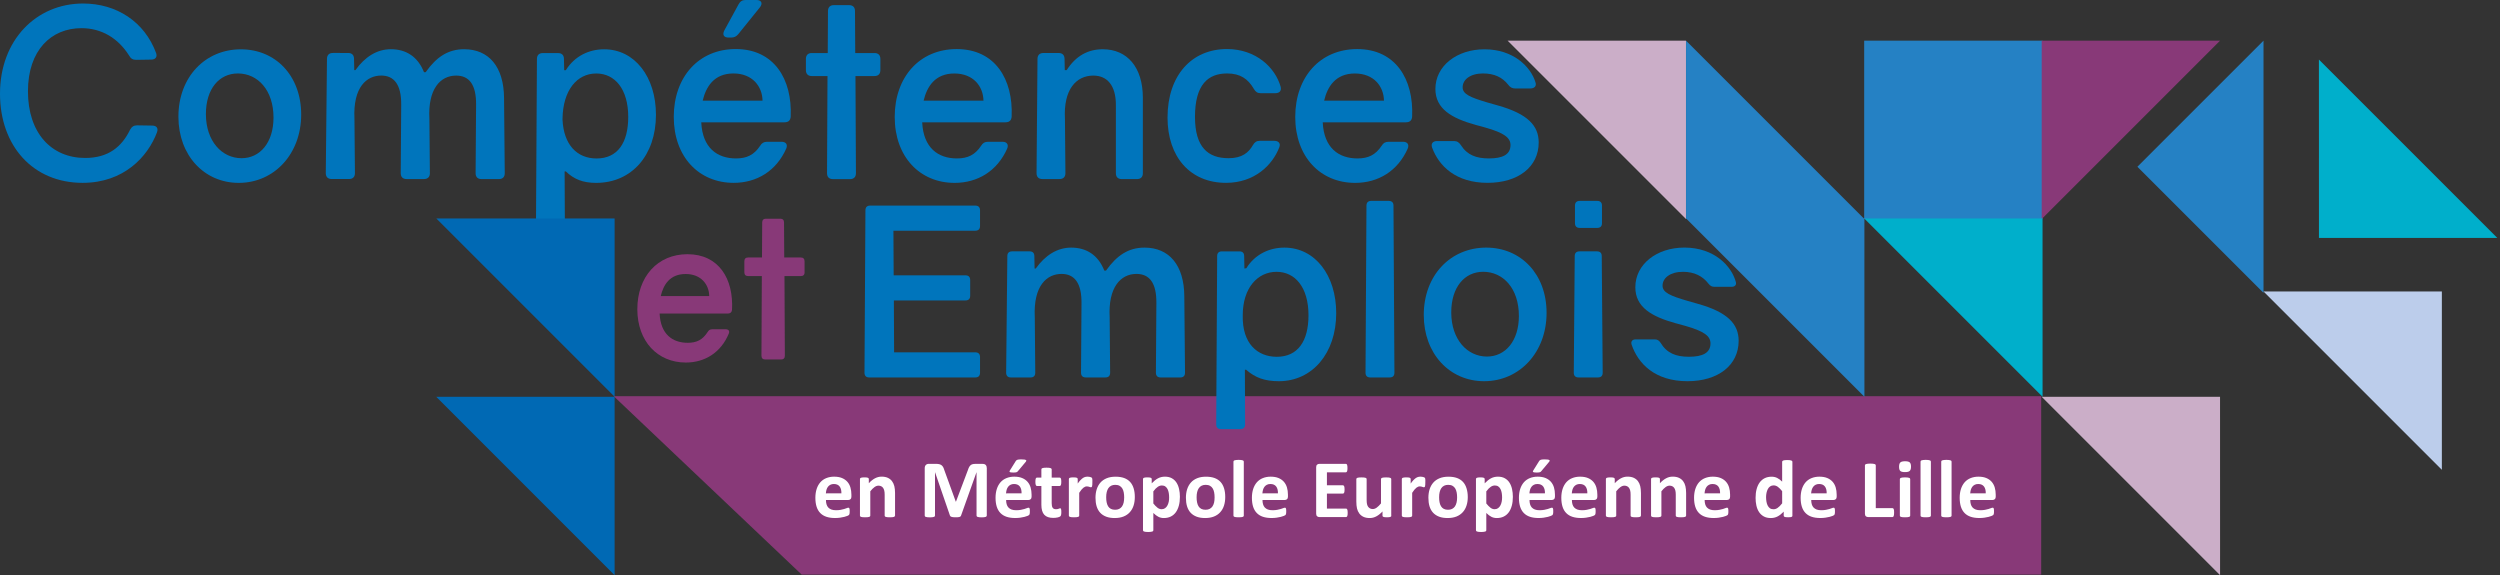 <?xml version="1.0" encoding="utf-8"?>
<!-- Generator: Adobe Illustrator 23.0.2, SVG Export Plug-In . SVG Version: 6.00 Build 0)  -->
<svg version="1.1" id="Calque_1" xmlns="http://www.w3.org/2000/svg" xmlns:xlink="http://www.w3.org/1999/xlink" x="0px" y="0px"
	 viewBox="0 0 739.57 170.16" style="enable-background:new 0 0 739.57 170.16;" xml:space="preserve">
<rect x="0" y="0" width="739.57" height="170.16" fill="#333333" stroke="none"/>
<style type="text/css">
	.st0{fill:#0075BC;}
	.st1{fill:#883978;}
	.st2{fill:#FFFFFF;}
	.st3{fill:#2581C4;}
	.st4{fill:#00AFCB;}
	.st5{fill:#0069B4;}
	.st6{fill:#CBAEC8;}
	.st7{fill:#BCCDEB;}
</style>
<g>
	<path class="st0" d="M46.18,15.69c0.42,1.18-0.21,1.94-1.46,1.94l-4.44,0.07c-0.97,0-1.6-0.35-2.08-1.25
		C34.93,11.25,30,8.33,24.1,8.33c-8.89,0-15.83,6.46-15.83,18.68c0,12.36,6.94,19.72,16.94,19.72c6.87,0,10.83-3.33,13.26-8.33
		c0.49-0.9,1.11-1.32,2.08-1.32L45,37.15c1.32,0,1.87,0.76,1.46,1.94c-2.71,7.29-9.86,15-22.01,15C9.79,54.1,0,43.19,0,27.71
		C0,11.87,10.7,1.04,24.58,1.04C34.51,1.04,42.78,6.46,46.18,15.69"/>
	<path class="st0" d="M89.1,33.89c0,11.66-7.99,20.21-18.47,20.21c-10.21,0-17.85-8.13-17.85-19.58c0-11.73,7.92-19.93,18.47-19.93
		C81.47,14.58,89.1,22.36,89.1,33.89 M60.91,33.75c0,7.98,4.72,13.05,10.55,13.05c5.49,0,9.45-4.65,9.45-12.01
		c0-8.12-4.65-13.06-10.55-13.06C64.87,21.73,60.91,26.25,60.91,33.75"/>
	<path class="st0" d="M149.11,28.96l0.21,22.29c0,1.11-0.63,1.73-1.74,1.73h-5.14c-1.11,0-1.74-0.62-1.74-1.73l0.14-20.21
		c0.07-5.97-2.01-8.68-5.9-8.68c-4.72,0-8.4,4.03-7.91,12.84l0.14,16.04c0,1.11-0.63,1.73-1.74,1.73h-5.14
		c-1.11,0-1.74-0.62-1.74-1.73l0.14-20.21c0.07-5.97-2.09-8.68-5.91-8.68c-4.24,0-8.4,3.33-7.92,12.84l0.14,16.04
		c0,1.11-0.63,1.73-1.74,1.73h-5.14c-1.11,0-1.74-0.62-1.74-1.73l0.35-33.82c0-1.11,0.63-1.74,1.73-1.74H103
		c1.11,0,1.73,0.63,1.73,1.74l0.07,3.33h0.35c2.78-3.89,6.32-6.18,10.49-6.18c4.51,0,7.98,2.22,9.79,6.8h0.49
		c3.19-4.52,6.66-6.8,11.39-6.8C144.6,14.58,149.04,19.72,149.11,28.96"/>
	<path class="st0" d="M194.05,33.96c0,11.94-7.15,20.14-17.71,20.14c-3.82,0-6.53-1.04-8.96-3.4h-0.35l0.07,15.83
		c0,1.11-0.62,1.74-1.73,1.74h-5.07c-1.11,0-1.74-0.63-1.74-1.74l0.28-49.1c0-1.11,0.62-1.73,1.74-1.73h4.51
		c1.11,0,1.74,0.62,1.74,1.73l0.07,3.33h0.49c2.64-4.24,6.94-6.18,11.32-6.18C187.8,14.58,194.05,22.78,194.05,33.96 M166.41,35.07
		v0.35c0.35,7.43,4.31,11.46,10.07,11.46c6.18,0,9.37-4.58,9.37-12.29c0-8.26-3.96-12.85-9.44-12.85
		C170.64,21.73,166.55,26.74,166.41,35.07"/>
	<path class="st0" d="M233.91,34.51c-0.07,1.11-0.7,1.67-1.81,1.67h-24.65c0.35,7.57,4.72,10.69,10.28,10.69
		c3.19,0,5.34-1.04,7.15-3.75c0.49-0.83,1.11-1.18,2.08-1.18h4.24c1.32,0,1.88,0.83,1.39,2.01c-2.92,6.6-8.68,10.14-15.56,10.14
		c-10.28,0-17.71-7.71-17.71-19.51c0-11.8,7.36-20.07,18.33-20.07C228.98,14.51,234.4,23.4,233.91,34.51 M207.87,29.79h17.71
		c-0.07-4.24-2.99-8.06-8.61-8.06C211.2,21.74,208.85,25.69,207.87,29.79 M218.43,10.07c-0.63,0.76-1.25,1.04-2.15,1.04h-0.76
		c-1.39,0-1.88-0.83-1.25-2.09l4.24-7.77c0.49-0.9,1.11-1.25,2.08-1.25h3.19c1.46,0,1.95,0.97,1.04,2.15L218.43,10.07z"/>
	<path class="st0" d="M260.44,20.76c0,1.11-0.63,1.74-1.74,1.74h-5.63l0.14,28.75c0,1.11-0.63,1.74-1.74,1.74h-5.07
		c-1.11,0-1.74-0.62-1.74-1.74l0.14-28.75h-4.65c-1.11,0-1.74-0.63-1.74-1.74v-3.33c0-1.11,0.62-1.74,1.74-1.74h4.72l0.07-12.43
		c0-1.11,0.63-1.74,1.74-1.74h4.51c1.11,0,1.74,0.63,1.74,1.74l0.07,12.43h5.7c1.11,0,1.74,0.62,1.74,1.74V20.76z"/>
	<path class="st0" d="M299.27,34.51c-0.07,1.11-0.7,1.67-1.81,1.67h-24.65c0.35,7.57,4.72,10.69,10.28,10.69
		c3.19,0,5.35-1.04,7.15-3.75c0.49-0.83,1.11-1.18,2.08-1.18h4.24c1.32,0,1.88,0.83,1.39,2.02c-2.92,6.6-8.68,10.14-15.56,10.14
		c-10.27,0-17.71-7.71-17.71-19.51s7.36-20.07,18.33-20.07C294.34,14.51,299.76,23.4,299.27,34.51 M273.23,29.79h17.71
		c-0.07-4.24-2.99-8.05-8.61-8.05C276.56,21.74,274.2,25.69,273.23,29.79"/>
	<path class="st0" d="M338.09,28.96v22.29c0,1.11-0.63,1.73-1.74,1.73h-4.51c-1.11,0-1.73-0.62-1.73-1.73V31.04
		c0-5.76-2.57-8.68-6.67-8.68c-5.07,0-8.89,4.1-8.4,12.84l0.14,16.04c0,1.11-0.63,1.73-1.74,1.73h-5.07c-1.11,0-1.73-0.62-1.73-1.73
		l0.28-33.82c0-1.11,0.63-1.74,1.74-1.74h4.52c1.11,0,1.74,0.63,1.74,1.74l0.07,3.33h0.56c2.71-4.24,6.32-6.18,10.69-6.18
		C333.44,14.58,338.09,19.86,338.09,28.96"/>
	<path class="st0" d="M378.86,25.69c0.28,1.18-0.35,1.88-1.6,1.88h-4.31c-0.97,0-1.53-0.42-2.01-1.25
		c-1.74-2.99-4.03-4.59-7.92-4.59c-5.63,0-9.51,3.27-9.51,12.85c0,9.03,3.89,12.22,9.93,12.22c3.96,0,5.9-1.6,7.22-3.89
		c0.49-0.83,1.04-1.25,2.02-1.25h4.3c1.25,0,1.95,0.77,1.46,1.95c-2.01,5.21-7.29,10.48-15.76,10.48c-10.55,0-17.29-7.64-17.29-19.3
		c0-12.57,7.22-20.28,17.57-20.28C371.57,14.51,377.26,20,378.86,25.69"/>
	<path class="st0" d="M417.75,34.51c-0.07,1.11-0.7,1.67-1.81,1.67H391.3c0.35,7.57,4.72,10.69,10.28,10.69
		c3.19,0,5.35-1.04,7.15-3.75c0.49-0.83,1.11-1.18,2.08-1.18h4.24c1.32,0,1.88,0.83,1.39,2.02c-2.92,6.6-8.68,10.14-15.56,10.14
		c-10.27,0-17.71-7.71-17.71-19.51s7.36-20.07,18.33-20.07C412.82,14.51,418.24,23.4,417.75,34.51 M391.71,29.79h17.71
		c-0.07-4.24-2.99-8.05-8.61-8.05C395.05,21.74,392.68,25.69,391.71,29.79"/>
	<path class="st0" d="M454.22,24.3c0.42,1.18-0.28,1.87-1.53,1.87h-4.45c-0.9,0-1.53-0.35-2.08-1.11c-1.73-2.22-4.17-3.33-7.43-3.33
		c-3.75,0-6.04,1.8-6.04,4.1c0,2.02,2.22,2.98,7.43,4.52l2.92,0.83c8.96,2.5,12.15,6.04,12.15,10.97c0,7.22-6.04,11.94-15.14,11.94
		c-9.31,0-14.38-4.93-16.39-10.42c-0.42-1.18,0.21-1.94,1.46-1.94h5c0.97,0,1.53,0.42,2.08,1.25c1.87,2.92,4.58,3.89,8.26,3.89
		c4.03,0,6.39-1.11,6.39-3.96c0-2.15-1.87-3.61-7.57-5.21l-2.78-0.76c-7.01-1.94-11.87-4.72-11.87-10.62
		c0-6.8,6.32-11.73,14.51-11.73C447.76,14.58,452.83,19.79,454.22,24.3"/>
</g>
<g>
	<path class="st1" d="M216.55,91.68c-0.06,0.67-0.51,1.07-1.18,1.07h-20.24c0.28,6.13,3.82,8.66,8.32,8.66c2.64,0,4.44-0.9,5.9-3.21
		c0.34-0.56,0.73-0.79,1.35-0.79h3.99c0.84,0,1.24,0.51,0.9,1.29c-2.31,5.57-7.03,8.55-12.71,8.55c-8.32,0-14.34-6.24-14.34-15.8
		c0-9.56,5.96-16.25,14.84-16.25C212.67,75.21,217.06,82.52,216.55,91.68z M195.47,87.58h14.34c-0.06-3.43-2.42-6.52-6.97-6.52
		C198.16,81.05,196.25,84.26,195.47,87.58z"/>
	<path class="st1" d="M238.03,80.55c0,0.73-0.39,1.12-1.12,1.12h-4.84l0.11,23.56c0,0.73-0.39,1.12-1.13,1.12h-4.67
		c-0.73,0-1.12-0.39-1.12-1.12l0.11-23.56h-4.05c-0.73,0-1.12-0.39-1.12-1.12v-3.26c0-0.73,0.39-1.12,1.12-1.12h4.1l0.06-10.35
		c0-0.73,0.39-1.12,1.12-1.12h4.22c0.73,0,1.12,0.39,1.12,1.12l0.06,10.35h4.89c0.73,0,1.12,0.39,1.12,1.12V80.55z"/>
</g>
<polygon class="st1" points="181.56,117.21 237.15,169.97 237.15,169.98 603.84,169.98 603.84,117.21 "/>
<g>
	<path class="st2" d="M251.88,146.81c0,0.37-0.08,0.65-0.25,0.83c-0.17,0.18-0.4,0.27-0.69,0.27h-6.6c0,0.46,0.05,0.88,0.16,1.26
		s0.28,0.7,0.52,0.96c0.24,0.26,0.55,0.46,0.92,0.6s0.83,0.21,1.36,0.21c0.54,0,1.01-0.04,1.41-0.12s0.76-0.16,1.05-0.25
		c0.3-0.09,0.54-0.18,0.74-0.26c0.19-0.08,0.35-0.12,0.47-0.12c0.07,0,0.13,0.01,0.18,0.04c0.05,0.03,0.09,0.08,0.12,0.15
		c0.03,0.07,0.05,0.18,0.07,0.31c0.01,0.13,0.02,0.3,0.02,0.5c0,0.18,0,0.33-0.01,0.46c-0.01,0.13-0.02,0.23-0.04,0.32
		c-0.02,0.09-0.04,0.16-0.07,0.23c-0.03,0.06-0.08,0.12-0.13,0.18s-0.2,0.13-0.43,0.23c-0.24,0.1-0.54,0.19-0.9,0.29
		c-0.36,0.09-0.78,0.17-1.25,0.24c-0.47,0.07-0.97,0.1-1.51,0.1c-0.96,0-1.81-0.12-2.54-0.36s-1.33-0.61-1.82-1.11
		c-0.49-0.5-0.85-1.12-1.09-1.87c-0.24-0.75-0.36-1.64-0.36-2.65c0-0.96,0.13-1.83,0.38-2.61s0.62-1.43,1.09-1.97
		c0.48-0.54,1.06-0.95,1.75-1.23c0.69-0.28,1.46-0.43,2.32-0.43c0.91,0,1.68,0.13,2.33,0.4s1.17,0.64,1.59,1.11s0.72,1.04,0.91,1.68
		c0.19,0.65,0.29,1.35,0.29,2.12V146.81z M248.91,145.94c0.02-0.86-0.15-1.53-0.52-2.02c-0.37-0.49-0.94-0.74-1.71-0.74
		c-0.39,0-0.73,0.07-1.02,0.22c-0.29,0.15-0.53,0.34-0.72,0.59c-0.19,0.25-0.34,0.54-0.44,0.88c-0.1,0.34-0.16,0.7-0.18,1.08H248.91
		z"/>
	<path class="st2" d="M264.76,152.55c0,0.08-0.02,0.15-0.07,0.21c-0.05,0.06-0.13,0.11-0.24,0.15c-0.11,0.04-0.27,0.07-0.47,0.09
		c-0.2,0.02-0.44,0.03-0.74,0.03c-0.3,0-0.55-0.01-0.75-0.03c-0.2-0.02-0.35-0.05-0.47-0.09c-0.11-0.04-0.19-0.09-0.24-0.15
		c-0.05-0.06-0.07-0.13-0.07-0.21v-6.19c0-0.53-0.04-0.94-0.12-1.24s-0.19-0.56-0.33-0.77s-0.33-0.38-0.57-0.5
		c-0.23-0.12-0.5-0.18-0.81-0.18c-0.39,0-0.78,0.14-1.18,0.43c-0.4,0.28-0.81,0.7-1.24,1.24v7.21c0,0.08-0.02,0.15-0.07,0.21
		c-0.05,0.06-0.13,0.11-0.25,0.15c-0.12,0.04-0.27,0.07-0.47,0.09c-0.19,0.02-0.44,0.03-0.74,0.03s-0.55-0.01-0.74-0.03
		c-0.19-0.02-0.35-0.05-0.47-0.09c-0.12-0.04-0.2-0.09-0.25-0.15c-0.05-0.06-0.07-0.13-0.07-0.21V141.7c0-0.08,0.02-0.15,0.06-0.21
		c0.04-0.06,0.11-0.11,0.22-0.15s0.24-0.07,0.41-0.09c0.17-0.02,0.38-0.03,0.63-0.03c0.26,0,0.47,0.01,0.64,0.03
		c0.17,0.02,0.3,0.05,0.4,0.09s0.16,0.09,0.2,0.15c0.04,0.06,0.06,0.13,0.06,0.21v1.25c0.6-0.65,1.21-1.13,1.83-1.46
		c0.62-0.32,1.27-0.49,1.94-0.49c0.74,0,1.36,0.12,1.87,0.36c0.51,0.24,0.92,0.57,1.23,0.99c0.31,0.42,0.54,0.91,0.68,1.47
		c0.14,0.56,0.21,1.23,0.21,2.02V152.55z"/>
	<path class="st2" d="M291.91,152.53c0,0.08-0.02,0.15-0.07,0.22c-0.04,0.06-0.13,0.12-0.24,0.16c-0.12,0.04-0.27,0.07-0.47,0.1
		c-0.19,0.02-0.44,0.04-0.74,0.04c-0.29,0-0.54-0.01-0.73-0.04c-0.19-0.02-0.35-0.06-0.46-0.1c-0.11-0.04-0.19-0.09-0.24-0.16
		c-0.05-0.07-0.07-0.14-0.07-0.22v-12.81h-0.02l-4.56,12.79c-0.03,0.11-0.08,0.19-0.16,0.26c-0.07,0.07-0.17,0.12-0.3,0.16
		c-0.13,0.04-0.29,0.07-0.48,0.08c-0.19,0.01-0.43,0.02-0.71,0.02c-0.28,0-0.51-0.01-0.71-0.03c-0.19-0.02-0.35-0.05-0.48-0.1
		s-0.22-0.1-0.3-0.16c-0.07-0.07-0.12-0.14-0.15-0.23l-4.4-12.79h-0.02v12.81c0,0.08-0.02,0.15-0.07,0.22
		c-0.04,0.06-0.13,0.12-0.25,0.16c-0.12,0.04-0.28,0.07-0.47,0.1s-0.44,0.04-0.74,0.04c-0.29,0-0.54-0.01-0.73-0.04
		c-0.19-0.02-0.35-0.06-0.47-0.1c-0.12-0.04-0.2-0.09-0.24-0.16c-0.04-0.07-0.07-0.14-0.07-0.22V138.5c0-0.41,0.11-0.73,0.33-0.95
		c0.22-0.22,0.51-0.33,0.88-0.33h2.09c0.37,0,0.69,0.03,0.96,0.09s0.5,0.16,0.69,0.3c0.19,0.14,0.36,0.33,0.49,0.56
		c0.13,0.23,0.24,0.52,0.34,0.86l3.41,9.38h0.05l3.53-9.35c0.11-0.34,0.22-0.63,0.35-0.86c0.13-0.24,0.27-0.43,0.44-0.57
		c0.17-0.15,0.36-0.25,0.59-0.31c0.23-0.06,0.49-0.09,0.79-0.09h2.15c0.22,0,0.41,0.03,0.57,0.08s0.29,0.14,0.39,0.25
		c0.1,0.11,0.18,0.24,0.23,0.4s0.08,0.34,0.08,0.54V152.53z"/>
	<path class="st2" d="M305.18,146.81c0,0.37-0.08,0.65-0.25,0.83c-0.17,0.18-0.4,0.27-0.69,0.27h-6.6c0,0.46,0.05,0.88,0.16,1.26
		s0.28,0.7,0.52,0.96c0.24,0.26,0.55,0.46,0.92,0.6s0.83,0.21,1.36,0.21c0.54,0,1.01-0.04,1.41-0.12s0.76-0.16,1.05-0.25
		c0.3-0.09,0.54-0.18,0.74-0.26c0.19-0.08,0.35-0.12,0.47-0.12c0.07,0,0.13,0.01,0.18,0.04c0.05,0.03,0.09,0.08,0.12,0.15
		c0.03,0.07,0.05,0.18,0.07,0.31c0.01,0.13,0.02,0.3,0.02,0.5c0,0.18,0,0.33-0.01,0.46c-0.01,0.13-0.02,0.23-0.04,0.32
		c-0.02,0.09-0.04,0.16-0.07,0.23c-0.03,0.06-0.08,0.12-0.13,0.18s-0.2,0.13-0.43,0.23c-0.24,0.1-0.54,0.19-0.9,0.29
		c-0.36,0.09-0.78,0.17-1.25,0.24c-0.47,0.07-0.97,0.1-1.51,0.1c-0.96,0-1.81-0.12-2.54-0.36s-1.33-0.61-1.82-1.11
		c-0.49-0.5-0.85-1.12-1.09-1.87c-0.24-0.75-0.36-1.64-0.36-2.65c0-0.96,0.13-1.83,0.38-2.61s0.62-1.43,1.09-1.97
		c0.48-0.54,1.06-0.95,1.75-1.23c0.69-0.28,1.46-0.43,2.32-0.43c0.91,0,1.68,0.13,2.33,0.4s1.17,0.64,1.59,1.11s0.72,1.04,0.91,1.68
		c0.19,0.65,0.29,1.35,0.29,2.12V146.81z M302.21,145.94c0.02-0.86-0.15-1.53-0.52-2.02c-0.37-0.49-0.94-0.74-1.71-0.74
		c-0.39,0-0.73,0.07-1.02,0.22c-0.29,0.15-0.53,0.34-0.72,0.59c-0.19,0.25-0.34,0.54-0.44,0.88c-0.1,0.34-0.16,0.7-0.18,1.08H302.21
		z M300.5,136.38c0.06-0.09,0.13-0.17,0.21-0.23c0.08-0.06,0.18-0.12,0.3-0.15c0.12-0.04,0.28-0.06,0.46-0.08s0.41-0.02,0.68-0.02
		c0.37,0,0.67,0.02,0.88,0.05s0.37,0.08,0.46,0.14s0.14,0.13,0.13,0.21c-0.01,0.08-0.05,0.17-0.12,0.25l-2.36,2.82
		c-0.06,0.08-0.13,0.15-0.19,0.2s-0.15,0.1-0.25,0.13c-0.1,0.03-0.23,0.06-0.38,0.07c-0.15,0.02-0.35,0.02-0.58,0.02
		c-0.28,0-0.51-0.01-0.67-0.04c-0.17-0.02-0.28-0.06-0.35-0.12c-0.06-0.05-0.09-0.12-0.08-0.2s0.05-0.17,0.13-0.28L300.5,136.38z"/>
	<path class="st2" d="M313.97,151.48c0,0.36-0.02,0.63-0.07,0.82c-0.04,0.19-0.1,0.32-0.18,0.4c-0.07,0.08-0.18,0.15-0.32,0.21
		c-0.14,0.06-0.31,0.11-0.5,0.16c-0.19,0.04-0.4,0.08-0.62,0.1s-0.45,0.04-0.67,0.04c-0.61,0-1.14-0.08-1.58-0.23
		c-0.45-0.15-0.81-0.39-1.11-0.71c-0.29-0.32-0.51-0.72-0.64-1.21c-0.14-0.49-0.21-1.06-0.21-1.73v-5.56h-1.3
		c-0.15,0-0.27-0.09-0.35-0.29s-0.12-0.51-0.12-0.96c0-0.23,0.01-0.43,0.03-0.6c0.02-0.16,0.05-0.29,0.09-0.38
		c0.04-0.09,0.09-0.16,0.15-0.2c0.06-0.04,0.13-0.06,0.21-0.06h1.29v-2.42c0-0.08,0.02-0.15,0.07-0.22
		c0.04-0.07,0.13-0.12,0.24-0.16c0.12-0.04,0.28-0.08,0.47-0.1c0.2-0.02,0.44-0.03,0.74-0.03c0.3,0,0.55,0.01,0.75,0.03
		s0.35,0.05,0.47,0.1c0.11,0.04,0.19,0.1,0.24,0.16c0.05,0.06,0.07,0.14,0.07,0.22v2.42h2.36c0.08,0,0.15,0.02,0.21,0.06
		c0.06,0.04,0.11,0.11,0.15,0.2c0.04,0.09,0.07,0.22,0.09,0.38c0.02,0.16,0.03,0.36,0.03,0.6c0,0.45-0.04,0.76-0.12,0.96
		c-0.08,0.19-0.2,0.29-0.35,0.29h-2.37v5.1c0,0.59,0.09,1.04,0.28,1.33s0.52,0.44,1,0.44c0.16,0,0.31-0.01,0.44-0.04
		c0.13-0.03,0.25-0.06,0.35-0.1c0.1-0.04,0.19-0.07,0.26-0.1s0.13-0.04,0.19-0.04c0.05,0,0.1,0.01,0.14,0.04
		c0.04,0.03,0.08,0.08,0.1,0.17c0.02,0.08,0.05,0.2,0.07,0.35C313.96,151.07,313.97,151.25,313.97,151.48z"/>
	<path class="st2" d="M323.15,142.71c0,0.29-0.01,0.53-0.02,0.72c-0.02,0.19-0.04,0.33-0.07,0.44s-0.08,0.18-0.13,0.22
		c-0.05,0.04-0.12,0.06-0.2,0.06c-0.06,0-0.14-0.01-0.22-0.04s-0.17-0.06-0.27-0.09c-0.1-0.03-0.21-0.06-0.33-0.09
		s-0.26-0.04-0.4-0.04c-0.17,0-0.34,0.03-0.51,0.1c-0.17,0.07-0.35,0.18-0.53,0.32c-0.18,0.15-0.37,0.34-0.57,0.58
		s-0.41,0.54-0.64,0.9v6.76c0,0.08-0.02,0.15-0.07,0.21c-0.05,0.06-0.13,0.11-0.25,0.15c-0.12,0.04-0.27,0.07-0.47,0.09
		c-0.19,0.02-0.44,0.03-0.74,0.03s-0.55-0.01-0.74-0.03c-0.19-0.02-0.35-0.05-0.47-0.09c-0.12-0.04-0.2-0.09-0.25-0.15
		c-0.05-0.06-0.07-0.13-0.07-0.21V141.7c0-0.08,0.02-0.15,0.06-0.21c0.04-0.06,0.11-0.11,0.22-0.15s0.24-0.07,0.41-0.09
		c0.17-0.02,0.38-0.03,0.63-0.03c0.26,0,0.47,0.01,0.64,0.03c0.17,0.02,0.3,0.05,0.4,0.09s0.16,0.09,0.2,0.15
		c0.04,0.06,0.06,0.13,0.06,0.21v1.35c0.28-0.41,0.55-0.74,0.8-1c0.25-0.26,0.49-0.47,0.72-0.63s0.45-0.26,0.68-0.32
		s0.45-0.09,0.68-0.09c0.1,0,0.22,0.01,0.34,0.02c0.12,0.01,0.25,0.03,0.38,0.06s0.24,0.06,0.34,0.1c0.1,0.04,0.17,0.08,0.21,0.12
		c0.04,0.04,0.08,0.08,0.1,0.13c0.02,0.05,0.04,0.12,0.05,0.2c0.02,0.08,0.03,0.21,0.04,0.38
		C323.15,142.19,323.15,142.42,323.15,142.71z"/>
	<path class="st2" d="M335.71,147.02c0,0.92-0.12,1.77-0.36,2.53c-0.24,0.76-0.61,1.42-1.11,1.97c-0.49,0.55-1.11,0.98-1.86,1.28
		s-1.62,0.45-2.61,0.45c-0.96,0-1.8-0.13-2.52-0.4c-0.71-0.27-1.31-0.66-1.78-1.17c-0.47-0.51-0.82-1.14-1.05-1.88
		c-0.23-0.75-0.34-1.6-0.34-2.55c0-0.92,0.12-1.77,0.37-2.54c0.25-0.77,0.62-1.42,1.11-1.97c0.49-0.55,1.11-0.97,1.85-1.27
		c0.74-0.3,1.61-0.45,2.61-0.45c0.97,0,1.82,0.13,2.53,0.39c0.71,0.26,1.3,0.65,1.77,1.16c0.47,0.51,0.81,1.14,1.04,1.88
		S335.71,146.05,335.71,147.02z M332.56,147.14c0-0.54-0.04-1.03-0.13-1.48c-0.08-0.45-0.23-0.84-0.43-1.17
		c-0.2-0.33-0.47-0.59-0.81-0.78s-0.76-0.28-1.27-0.28c-0.45,0-0.85,0.08-1.19,0.25c-0.34,0.17-0.62,0.41-0.84,0.73
		s-0.38,0.71-0.49,1.16c-0.11,0.45-0.16,0.96-0.16,1.54c0,0.54,0.04,1.03,0.13,1.48c0.09,0.45,0.23,0.84,0.43,1.17
		c0.2,0.33,0.47,0.59,0.81,0.77c0.34,0.18,0.76,0.27,1.27,0.27c0.46,0,0.86-0.08,1.2-0.25c0.34-0.17,0.62-0.41,0.84-0.72
		c0.22-0.32,0.38-0.7,0.49-1.15C332.5,148.23,332.56,147.72,332.56,147.14z"/>
	<path class="st2" d="M349.05,146.97c0,0.96-0.1,1.83-0.31,2.61c-0.21,0.77-0.51,1.43-0.91,1.98c-0.4,0.54-0.89,0.96-1.48,1.25
		c-0.59,0.29-1.27,0.44-2.03,0.44c-0.32,0-0.61-0.03-0.87-0.09c-0.26-0.06-0.52-0.15-0.77-0.28c-0.25-0.13-0.49-0.28-0.74-0.47
		s-0.49-0.41-0.75-0.66v5.11c0,0.08-0.02,0.15-0.07,0.22s-0.13,0.12-0.25,0.16c-0.12,0.04-0.27,0.08-0.47,0.1
		c-0.19,0.02-0.44,0.04-0.74,0.04s-0.55-0.01-0.74-0.04c-0.19-0.02-0.35-0.06-0.47-0.1c-0.12-0.04-0.2-0.1-0.25-0.16
		c-0.05-0.06-0.07-0.14-0.07-0.22V141.7c0-0.08,0.02-0.15,0.06-0.21c0.04-0.06,0.11-0.11,0.21-0.15c0.1-0.04,0.23-0.07,0.4-0.09
		c0.17-0.02,0.38-0.03,0.63-0.03c0.24,0,0.45,0.01,0.61,0.03c0.17,0.02,0.3,0.05,0.4,0.09c0.1,0.04,0.17,0.09,0.21,0.15
		c0.04,0.06,0.06,0.13,0.06,0.21v1.28c0.32-0.32,0.63-0.61,0.93-0.86c0.3-0.25,0.61-0.45,0.93-0.62c0.32-0.17,0.64-0.29,0.98-0.37
		s0.69-0.12,1.08-0.12c0.79,0,1.47,0.16,2.03,0.47c0.56,0.31,1.02,0.74,1.37,1.28s0.61,1.18,0.77,1.9
		C348.97,145.38,349.05,146.15,349.05,146.97z M345.86,147.19c0-0.46-0.03-0.91-0.1-1.33c-0.07-0.43-0.19-0.8-0.35-1.14
		c-0.17-0.33-0.38-0.6-0.66-0.8c-0.27-0.2-0.61-0.3-1.02-0.3c-0.2,0-0.4,0.03-0.6,0.09c-0.2,0.06-0.4,0.16-0.61,0.3
		c-0.21,0.14-0.42,0.32-0.64,0.53c-0.22,0.22-0.45,0.49-0.69,0.82v3.58c0.43,0.54,0.84,0.96,1.23,1.26s0.79,0.44,1.22,0.44
		c0.4,0,0.74-0.1,1.02-0.3c0.28-0.2,0.51-0.47,0.69-0.8c0.18-0.33,0.31-0.7,0.4-1.11S345.86,147.6,345.86,147.19z"/>
	<path class="st2" d="M362.46,147.02c0,0.92-0.12,1.77-0.36,2.53c-0.24,0.76-0.61,1.42-1.11,1.97c-0.49,0.55-1.11,0.98-1.86,1.28
		s-1.62,0.45-2.61,0.45c-0.96,0-1.8-0.13-2.52-0.4c-0.71-0.27-1.31-0.66-1.78-1.17c-0.47-0.51-0.82-1.14-1.05-1.88
		c-0.23-0.75-0.34-1.6-0.34-2.55c0-0.92,0.12-1.77,0.37-2.54c0.25-0.77,0.62-1.42,1.11-1.97c0.49-0.55,1.11-0.97,1.85-1.27
		c0.74-0.3,1.61-0.45,2.61-0.45c0.97,0,1.82,0.13,2.53,0.39c0.71,0.26,1.3,0.65,1.77,1.16c0.47,0.51,0.81,1.14,1.04,1.88
		S362.46,146.05,362.46,147.02z M359.31,147.14c0-0.54-0.04-1.03-0.13-1.48c-0.08-0.45-0.23-0.84-0.43-1.17
		c-0.2-0.33-0.47-0.59-0.81-0.78s-0.76-0.28-1.27-0.28c-0.45,0-0.85,0.08-1.19,0.25c-0.34,0.17-0.62,0.41-0.84,0.73
		s-0.38,0.71-0.49,1.16c-0.11,0.45-0.16,0.96-0.16,1.54c0,0.54,0.04,1.03,0.13,1.48c0.09,0.45,0.23,0.84,0.43,1.17
		c0.2,0.33,0.47,0.59,0.81,0.77c0.34,0.18,0.76,0.27,1.27,0.27c0.46,0,0.86-0.08,1.2-0.25c0.34-0.17,0.62-0.41,0.84-0.72
		c0.22-0.32,0.38-0.7,0.49-1.15C359.26,148.23,359.31,147.72,359.31,147.14z"/>
	<path class="st2" d="M367.95,152.55c0,0.08-0.02,0.15-0.07,0.21c-0.05,0.06-0.13,0.11-0.25,0.15c-0.12,0.04-0.27,0.07-0.47,0.09
		c-0.19,0.02-0.44,0.03-0.74,0.03s-0.55-0.01-0.74-0.03c-0.19-0.02-0.35-0.05-0.47-0.09c-0.12-0.04-0.2-0.09-0.25-0.15
		c-0.05-0.06-0.07-0.13-0.07-0.21v-15.99c0-0.08,0.02-0.15,0.07-0.22c0.05-0.07,0.13-0.12,0.25-0.16c0.12-0.04,0.27-0.08,0.47-0.1
		c0.19-0.02,0.44-0.04,0.74-0.04s0.55,0.01,0.74,0.04c0.19,0.02,0.35,0.06,0.47,0.1c0.12,0.04,0.2,0.1,0.25,0.16
		c0.05,0.06,0.07,0.14,0.07,0.22V152.55z"/>
	<path class="st2" d="M381.02,146.81c0,0.37-0.08,0.65-0.25,0.83c-0.17,0.18-0.4,0.27-0.69,0.27h-6.6c0,0.46,0.05,0.88,0.16,1.26
		s0.28,0.7,0.52,0.96c0.24,0.26,0.55,0.46,0.92,0.6c0.38,0.14,0.83,0.21,1.36,0.21c0.54,0,1-0.04,1.41-0.12
		c0.41-0.08,0.76-0.16,1.05-0.25c0.3-0.09,0.54-0.18,0.74-0.26s0.35-0.12,0.47-0.12c0.07,0,0.13,0.01,0.18,0.04
		c0.05,0.03,0.09,0.08,0.12,0.15s0.05,0.18,0.07,0.31c0.01,0.13,0.02,0.3,0.02,0.5c0,0.18,0,0.33-0.01,0.46
		c-0.01,0.13-0.02,0.23-0.04,0.32c-0.02,0.09-0.04,0.16-0.07,0.23c-0.03,0.06-0.08,0.12-0.13,0.18s-0.2,0.13-0.43,0.23
		c-0.24,0.1-0.54,0.19-0.9,0.29c-0.36,0.09-0.78,0.17-1.25,0.24c-0.47,0.07-0.97,0.1-1.51,0.1c-0.96,0-1.81-0.12-2.54-0.36
		s-1.33-0.61-1.82-1.11c-0.49-0.5-0.85-1.12-1.09-1.87s-0.36-1.64-0.36-2.65c0-0.96,0.13-1.83,0.38-2.61
		c0.25-0.77,0.62-1.43,1.09-1.97c0.48-0.54,1.06-0.95,1.75-1.23c0.69-0.28,1.46-0.43,2.32-0.43c0.91,0,1.68,0.13,2.33,0.4
		s1.17,0.64,1.59,1.11c0.41,0.47,0.72,1.04,0.91,1.68c0.19,0.65,0.29,1.35,0.29,2.12V146.81z M378.05,145.94
		c0.02-0.86-0.15-1.53-0.52-2.02c-0.37-0.49-0.94-0.74-1.71-0.74c-0.39,0-0.73,0.07-1.02,0.22c-0.29,0.15-0.53,0.34-0.72,0.59
		c-0.19,0.25-0.34,0.54-0.44,0.88c-0.1,0.34-0.16,0.7-0.18,1.08H378.05z"/>
	<path class="st2" d="M398.68,151.71c0,0.24-0.01,0.43-0.03,0.59s-0.05,0.29-0.09,0.38c-0.04,0.1-0.09,0.17-0.15,0.21
		c-0.06,0.04-0.13,0.07-0.2,0.07h-7.91c-0.27,0-0.49-0.08-0.67-0.24s-0.27-0.42-0.27-0.77v-13.72c0-0.36,0.09-0.61,0.27-0.77
		c0.18-0.16,0.41-0.24,0.67-0.24h7.86c0.07,0,0.14,0.02,0.19,0.06c0.06,0.04,0.11,0.11,0.15,0.21c0.04,0.1,0.07,0.23,0.09,0.39
		c0.02,0.16,0.03,0.36,0.03,0.6c0,0.23-0.01,0.42-0.03,0.58c-0.02,0.16-0.05,0.29-0.09,0.38c-0.04,0.1-0.09,0.17-0.15,0.21
		c-0.06,0.04-0.12,0.07-0.19,0.07h-5.62v3.84h4.75c0.07,0,0.14,0.02,0.2,0.07c0.06,0.04,0.11,0.11,0.15,0.21
		c0.04,0.09,0.07,0.22,0.09,0.38c0.02,0.16,0.03,0.35,0.03,0.58c0,0.24-0.01,0.43-0.03,0.58s-0.05,0.28-0.09,0.37
		c-0.04,0.09-0.09,0.16-0.15,0.2c-0.06,0.04-0.13,0.06-0.2,0.06h-4.75v4.44h5.67c0.07,0,0.14,0.02,0.2,0.07
		c0.06,0.04,0.11,0.12,0.15,0.21c0.04,0.1,0.07,0.22,0.09,0.38S398.68,151.48,398.68,151.71z"/>
	<path class="st2" d="M411.6,152.55c0,0.08-0.02,0.15-0.06,0.21c-0.04,0.06-0.11,0.11-0.21,0.15c-0.1,0.04-0.24,0.07-0.4,0.09
		c-0.17,0.02-0.38,0.03-0.63,0.03c-0.27,0-0.48-0.01-0.65-0.03c-0.17-0.02-0.3-0.05-0.4-0.09c-0.1-0.04-0.17-0.09-0.21-0.15
		c-0.04-0.06-0.06-0.13-0.06-0.21v-1.25c-0.6,0.65-1.21,1.13-1.83,1.46s-1.26,0.49-1.93,0.49c-0.75,0-1.37-0.12-1.88-0.36
		s-0.92-0.58-1.23-1c-0.31-0.42-0.54-0.91-0.67-1.47c-0.13-0.55-0.2-1.25-0.2-2.07v-6.64c0-0.08,0.02-0.15,0.07-0.21
		c0.04-0.06,0.13-0.11,0.24-0.15c0.12-0.04,0.28-0.07,0.47-0.09c0.2-0.02,0.44-0.03,0.74-0.03c0.3,0,0.55,0.01,0.74,0.03
		c0.19,0.02,0.35,0.05,0.47,0.09c0.12,0.04,0.2,0.09,0.25,0.15c0.05,0.06,0.07,0.13,0.07,0.21v6.13c0,0.57,0.04,1,0.11,1.3
		c0.07,0.3,0.18,0.56,0.33,0.77s0.34,0.38,0.57,0.5c0.23,0.12,0.5,0.18,0.81,0.18c0.39,0,0.78-0.14,1.17-0.43
		c0.39-0.28,0.81-0.7,1.26-1.24v-7.21c0-0.08,0.02-0.15,0.07-0.21c0.04-0.06,0.13-0.11,0.24-0.15c0.12-0.04,0.27-0.07,0.47-0.09
		c0.19-0.02,0.44-0.03,0.74-0.03c0.3,0,0.55,0.01,0.74,0.03c0.2,0.02,0.35,0.05,0.46,0.09c0.11,0.04,0.19,0.09,0.24,0.15
		c0.05,0.06,0.07,0.13,0.07,0.21V152.55z"/>
	<path class="st2" d="M421.65,142.71c0,0.29-0.01,0.53-0.02,0.72c-0.02,0.19-0.04,0.33-0.07,0.44s-0.08,0.18-0.13,0.22
		c-0.05,0.04-0.12,0.06-0.2,0.06c-0.07,0-0.14-0.01-0.22-0.04s-0.17-0.06-0.27-0.09c-0.1-0.03-0.21-0.06-0.33-0.09
		s-0.25-0.04-0.4-0.04c-0.17,0-0.34,0.03-0.51,0.1c-0.17,0.07-0.35,0.18-0.53,0.32c-0.18,0.15-0.37,0.34-0.57,0.58
		s-0.41,0.54-0.64,0.9v6.76c0,0.08-0.02,0.15-0.07,0.21c-0.05,0.06-0.13,0.11-0.25,0.15c-0.12,0.04-0.27,0.07-0.47,0.09
		c-0.19,0.02-0.44,0.03-0.74,0.03s-0.55-0.01-0.74-0.03c-0.2-0.02-0.35-0.05-0.47-0.09c-0.12-0.04-0.2-0.09-0.25-0.15
		c-0.05-0.06-0.07-0.13-0.07-0.21V141.7c0-0.08,0.02-0.15,0.06-0.21c0.04-0.06,0.11-0.11,0.22-0.15c0.1-0.04,0.24-0.07,0.41-0.09
		c0.17-0.02,0.38-0.03,0.63-0.03c0.26,0,0.47,0.01,0.64,0.03c0.17,0.02,0.3,0.05,0.4,0.09c0.09,0.04,0.16,0.09,0.2,0.15
		c0.04,0.06,0.06,0.13,0.06,0.21v1.35c0.28-0.41,0.55-0.74,0.8-1c0.25-0.26,0.49-0.47,0.72-0.63s0.45-0.26,0.68-0.32
		c0.23-0.06,0.45-0.09,0.68-0.09c0.11,0,0.22,0.01,0.34,0.02c0.12,0.01,0.25,0.03,0.38,0.06c0.13,0.03,0.24,0.06,0.34,0.1
		c0.1,0.04,0.17,0.08,0.21,0.12c0.04,0.04,0.08,0.08,0.1,0.13c0.02,0.05,0.04,0.12,0.05,0.2c0.02,0.08,0.03,0.21,0.04,0.38
		C421.64,142.19,421.65,142.42,421.65,142.71z"/>
	<path class="st2" d="M434.21,147.02c0,0.92-0.12,1.77-0.37,2.53c-0.24,0.76-0.61,1.42-1.11,1.97c-0.5,0.55-1.12,0.98-1.86,1.28
		c-0.75,0.3-1.62,0.45-2.62,0.45c-0.96,0-1.8-0.13-2.52-0.4c-0.71-0.27-1.3-0.66-1.78-1.17c-0.47-0.51-0.82-1.14-1.05-1.88
		c-0.23-0.75-0.34-1.6-0.34-2.55c0-0.92,0.12-1.77,0.37-2.54c0.25-0.77,0.62-1.42,1.11-1.97c0.49-0.55,1.11-0.97,1.85-1.27
		c0.74-0.3,1.61-0.45,2.61-0.45c0.97,0,1.82,0.13,2.53,0.39c0.71,0.26,1.3,0.65,1.77,1.16c0.47,0.51,0.81,1.14,1.04,1.88
		S434.21,146.05,434.21,147.02z M431.05,147.14c0-0.54-0.04-1.03-0.13-1.48c-0.09-0.45-0.23-0.84-0.43-1.17
		c-0.2-0.33-0.47-0.59-0.81-0.78c-0.34-0.19-0.76-0.28-1.27-0.28c-0.45,0-0.85,0.08-1.19,0.25c-0.34,0.17-0.62,0.41-0.84,0.73
		c-0.22,0.32-0.38,0.71-0.49,1.16c-0.11,0.45-0.16,0.96-0.16,1.54c0,0.54,0.04,1.03,0.13,1.48c0.09,0.45,0.23,0.84,0.43,1.17
		c0.2,0.33,0.47,0.59,0.81,0.77s0.76,0.27,1.26,0.27c0.46,0,0.86-0.08,1.2-0.25s0.62-0.41,0.84-0.72c0.22-0.32,0.38-0.7,0.49-1.15
		C431,148.23,431.05,147.72,431.05,147.14z"/>
	<path class="st2" d="M447.55,146.97c0,0.96-0.1,1.83-0.31,2.61c-0.21,0.77-0.51,1.43-0.91,1.98c-0.4,0.54-0.89,0.96-1.48,1.25
		s-1.27,0.44-2.03,0.44c-0.32,0-0.61-0.03-0.87-0.09s-0.52-0.15-0.77-0.28c-0.25-0.13-0.49-0.28-0.74-0.47s-0.49-0.41-0.75-0.66
		v5.11c0,0.08-0.02,0.15-0.07,0.22c-0.05,0.06-0.13,0.12-0.25,0.16c-0.12,0.04-0.27,0.08-0.47,0.1s-0.44,0.04-0.74,0.04
		s-0.55-0.01-0.74-0.04c-0.2-0.02-0.35-0.06-0.47-0.1c-0.12-0.04-0.2-0.1-0.25-0.16s-0.07-0.14-0.07-0.22V141.7
		c0-0.08,0.02-0.15,0.06-0.21c0.04-0.06,0.11-0.11,0.21-0.15s0.24-0.07,0.4-0.09c0.17-0.02,0.38-0.03,0.63-0.03
		c0.24,0,0.45,0.01,0.61,0.03c0.17,0.02,0.3,0.05,0.4,0.09s0.17,0.09,0.21,0.15c0.04,0.06,0.06,0.13,0.06,0.21v1.28
		c0.32-0.32,0.63-0.61,0.93-0.86c0.3-0.25,0.61-0.45,0.93-0.62s0.64-0.29,0.98-0.37c0.34-0.08,0.7-0.12,1.08-0.12
		c0.79,0,1.47,0.16,2.03,0.47c0.56,0.31,1.02,0.74,1.37,1.28s0.61,1.18,0.77,1.9S447.55,146.15,447.55,146.97z M444.36,147.19
		c0-0.46-0.03-0.91-0.1-1.33c-0.07-0.43-0.19-0.8-0.35-1.14s-0.38-0.6-0.66-0.8c-0.27-0.2-0.61-0.3-1.02-0.3
		c-0.2,0-0.4,0.03-0.6,0.09c-0.2,0.06-0.4,0.16-0.61,0.3c-0.21,0.14-0.42,0.32-0.64,0.53c-0.22,0.22-0.45,0.49-0.69,0.82v3.58
		c0.43,0.54,0.84,0.96,1.23,1.26c0.39,0.3,0.79,0.44,1.22,0.44c0.4,0,0.74-0.1,1.02-0.3c0.28-0.2,0.51-0.47,0.69-0.8
		c0.18-0.33,0.31-0.7,0.39-1.11C444.32,148.02,444.36,147.6,444.36,147.19z"/>
	<path class="st2" d="M460.01,146.81c0,0.37-0.08,0.65-0.25,0.83c-0.17,0.18-0.4,0.27-0.69,0.27h-6.6c0,0.46,0.05,0.88,0.16,1.26
		s0.28,0.7,0.52,0.96c0.24,0.26,0.55,0.46,0.92,0.6c0.38,0.14,0.83,0.21,1.36,0.21c0.54,0,1-0.04,1.41-0.12
		c0.41-0.08,0.76-0.16,1.05-0.25c0.3-0.09,0.54-0.18,0.74-0.26s0.35-0.12,0.47-0.12c0.07,0,0.13,0.01,0.18,0.04
		c0.05,0.03,0.09,0.08,0.12,0.15s0.05,0.18,0.07,0.31c0.01,0.13,0.02,0.3,0.02,0.5c0,0.18,0,0.33-0.01,0.46
		c-0.01,0.13-0.02,0.23-0.04,0.32c-0.02,0.09-0.04,0.16-0.07,0.23c-0.03,0.06-0.08,0.12-0.13,0.18s-0.2,0.13-0.43,0.23
		c-0.24,0.1-0.54,0.19-0.9,0.29c-0.36,0.09-0.78,0.17-1.25,0.24c-0.47,0.07-0.97,0.1-1.51,0.1c-0.96,0-1.81-0.12-2.54-0.36
		s-1.33-0.61-1.82-1.11c-0.49-0.5-0.85-1.12-1.09-1.87s-0.36-1.64-0.36-2.65c0-0.96,0.13-1.83,0.38-2.61
		c0.25-0.77,0.62-1.43,1.09-1.97c0.48-0.54,1.06-0.95,1.75-1.23c0.69-0.28,1.46-0.43,2.32-0.43c0.91,0,1.68,0.13,2.33,0.4
		s1.17,0.64,1.59,1.11c0.41,0.47,0.72,1.04,0.91,1.68c0.19,0.65,0.29,1.35,0.29,2.12V146.81z M457.04,145.94
		c0.02-0.86-0.15-1.53-0.52-2.02c-0.37-0.49-0.94-0.74-1.71-0.74c-0.39,0-0.73,0.07-1.02,0.22c-0.29,0.15-0.53,0.34-0.72,0.59
		c-0.19,0.25-0.34,0.54-0.44,0.88c-0.1,0.34-0.16,0.7-0.18,1.08H457.04z M455.33,136.38c0.06-0.09,0.13-0.17,0.21-0.23
		c0.08-0.06,0.18-0.12,0.3-0.15c0.12-0.04,0.28-0.06,0.46-0.08s0.41-0.02,0.68-0.02c0.37,0,0.67,0.02,0.88,0.05s0.37,0.08,0.46,0.14
		c0.09,0.06,0.14,0.13,0.13,0.21c-0.01,0.08-0.05,0.17-0.12,0.25l-2.36,2.82c-0.07,0.08-0.13,0.15-0.19,0.2
		c-0.07,0.05-0.15,0.1-0.25,0.13c-0.1,0.03-0.23,0.06-0.38,0.07c-0.15,0.02-0.35,0.02-0.58,0.02c-0.28,0-0.51-0.01-0.67-0.04
		s-0.28-0.06-0.35-0.12c-0.06-0.05-0.09-0.12-0.08-0.2c0.01-0.08,0.05-0.17,0.13-0.28L455.33,136.38z"/>
	<path class="st2" d="M472.55,146.81c0,0.37-0.08,0.65-0.25,0.83c-0.17,0.18-0.4,0.27-0.69,0.27h-6.6c0,0.46,0.05,0.88,0.16,1.26
		s0.28,0.7,0.52,0.96c0.24,0.26,0.55,0.46,0.92,0.6c0.38,0.14,0.83,0.21,1.36,0.21c0.54,0,1-0.04,1.41-0.12
		c0.41-0.08,0.76-0.16,1.05-0.25c0.3-0.09,0.54-0.18,0.74-0.26s0.35-0.12,0.47-0.12c0.07,0,0.13,0.01,0.18,0.04
		c0.05,0.03,0.09,0.08,0.12,0.15s0.05,0.18,0.07,0.31c0.01,0.13,0.02,0.3,0.02,0.5c0,0.18,0,0.33-0.01,0.46
		c-0.01,0.13-0.02,0.23-0.04,0.32c-0.02,0.09-0.04,0.16-0.07,0.23c-0.03,0.06-0.08,0.12-0.13,0.18s-0.2,0.13-0.43,0.23
		c-0.24,0.1-0.54,0.19-0.9,0.29c-0.36,0.09-0.78,0.17-1.25,0.24c-0.47,0.07-0.97,0.1-1.51,0.1c-0.96,0-1.81-0.12-2.54-0.36
		s-1.33-0.61-1.82-1.11c-0.49-0.5-0.85-1.12-1.09-1.87s-0.36-1.64-0.36-2.65c0-0.96,0.13-1.83,0.38-2.61
		c0.25-0.77,0.62-1.43,1.09-1.97c0.48-0.54,1.06-0.95,1.75-1.23c0.69-0.28,1.46-0.43,2.32-0.43c0.91,0,1.68,0.13,2.33,0.4
		s1.17,0.64,1.59,1.11c0.41,0.47,0.72,1.04,0.91,1.68c0.19,0.65,0.29,1.35,0.29,2.12V146.81z M469.58,145.94
		c0.02-0.86-0.15-1.53-0.52-2.02c-0.37-0.49-0.94-0.74-1.71-0.74c-0.39,0-0.73,0.07-1.02,0.22c-0.29,0.15-0.53,0.34-0.72,0.59
		c-0.19,0.25-0.34,0.54-0.44,0.88c-0.1,0.34-0.16,0.7-0.18,1.08H469.58z"/>
	<path class="st2" d="M485.43,152.55c0,0.08-0.02,0.15-0.07,0.21c-0.05,0.06-0.13,0.11-0.24,0.15c-0.11,0.04-0.27,0.07-0.47,0.09
		c-0.2,0.02-0.44,0.03-0.74,0.03c-0.3,0-0.55-0.01-0.75-0.03c-0.2-0.02-0.36-0.05-0.47-0.09c-0.11-0.04-0.19-0.09-0.24-0.15
		c-0.05-0.06-0.07-0.13-0.07-0.21v-6.19c0-0.53-0.04-0.94-0.12-1.24s-0.19-0.56-0.33-0.77c-0.15-0.21-0.33-0.38-0.57-0.5
		c-0.23-0.12-0.5-0.18-0.81-0.18c-0.39,0-0.78,0.14-1.18,0.43c-0.4,0.28-0.81,0.7-1.24,1.24v7.21c0,0.08-0.02,0.15-0.07,0.21
		c-0.05,0.06-0.13,0.11-0.25,0.15c-0.12,0.04-0.27,0.07-0.47,0.09c-0.19,0.02-0.44,0.03-0.74,0.03s-0.55-0.01-0.74-0.03
		c-0.2-0.02-0.35-0.05-0.47-0.09c-0.12-0.04-0.2-0.09-0.25-0.15c-0.05-0.06-0.07-0.13-0.07-0.21V141.7c0-0.08,0.02-0.15,0.06-0.21
		c0.04-0.06,0.11-0.11,0.22-0.15c0.1-0.04,0.24-0.07,0.41-0.09c0.17-0.02,0.38-0.03,0.63-0.03c0.26,0,0.47,0.01,0.64,0.03
		c0.17,0.02,0.3,0.05,0.4,0.09c0.09,0.04,0.16,0.09,0.2,0.15c0.04,0.06,0.06,0.13,0.06,0.21v1.25c0.6-0.65,1.21-1.13,1.83-1.46
		s1.27-0.49,1.94-0.49c0.74,0,1.36,0.12,1.87,0.36c0.51,0.24,0.92,0.57,1.23,0.99c0.31,0.42,0.54,0.91,0.67,1.47
		s0.21,1.23,0.21,2.02V152.55z"/>
	<path class="st2" d="M498.79,152.55c0,0.08-0.02,0.15-0.07,0.21c-0.05,0.06-0.13,0.11-0.24,0.15c-0.11,0.04-0.27,0.07-0.47,0.09
		c-0.2,0.02-0.44,0.03-0.74,0.03c-0.3,0-0.55-0.01-0.75-0.03c-0.2-0.02-0.36-0.05-0.47-0.09c-0.11-0.04-0.19-0.09-0.24-0.15
		c-0.05-0.06-0.07-0.13-0.07-0.21v-6.19c0-0.53-0.04-0.94-0.12-1.24s-0.19-0.56-0.33-0.77c-0.15-0.21-0.33-0.38-0.57-0.5
		c-0.23-0.12-0.5-0.18-0.81-0.18c-0.39,0-0.78,0.14-1.18,0.43c-0.4,0.28-0.81,0.7-1.24,1.24v7.21c0,0.08-0.02,0.15-0.07,0.21
		c-0.05,0.06-0.13,0.11-0.25,0.15c-0.12,0.04-0.27,0.07-0.47,0.09c-0.19,0.02-0.44,0.03-0.74,0.03s-0.55-0.01-0.74-0.03
		c-0.2-0.02-0.35-0.05-0.47-0.09c-0.12-0.04-0.2-0.09-0.25-0.15c-0.05-0.06-0.07-0.13-0.07-0.21V141.7c0-0.08,0.02-0.15,0.06-0.21
		c0.04-0.06,0.11-0.11,0.22-0.15c0.1-0.04,0.24-0.07,0.41-0.09c0.17-0.02,0.38-0.03,0.63-0.03c0.26,0,0.47,0.01,0.64,0.03
		c0.17,0.02,0.3,0.05,0.4,0.09c0.09,0.04,0.16,0.09,0.2,0.15c0.04,0.06,0.06,0.13,0.06,0.21v1.25c0.6-0.65,1.21-1.13,1.83-1.46
		s1.27-0.49,1.94-0.49c0.74,0,1.36,0.12,1.87,0.36c0.51,0.24,0.92,0.57,1.23,0.99c0.31,0.42,0.54,0.91,0.67,1.47
		s0.21,1.23,0.21,2.02V152.55z"/>
	<path class="st2" d="M511.82,146.81c0,0.37-0.08,0.65-0.25,0.83c-0.17,0.18-0.4,0.27-0.69,0.27h-6.6c0,0.46,0.05,0.88,0.16,1.26
		s0.28,0.7,0.52,0.96c0.24,0.26,0.55,0.46,0.92,0.6c0.38,0.14,0.83,0.21,1.36,0.21c0.54,0,1-0.04,1.41-0.12
		c0.41-0.08,0.76-0.16,1.05-0.25c0.3-0.09,0.54-0.18,0.74-0.26s0.35-0.12,0.47-0.12c0.07,0,0.13,0.01,0.18,0.04
		c0.05,0.03,0.09,0.08,0.12,0.15s0.05,0.18,0.07,0.31c0.01,0.13,0.02,0.3,0.02,0.5c0,0.18,0,0.33-0.01,0.46
		c-0.01,0.13-0.02,0.23-0.04,0.32c-0.02,0.09-0.04,0.16-0.07,0.23c-0.03,0.06-0.08,0.12-0.13,0.18s-0.2,0.13-0.43,0.23
		c-0.24,0.1-0.54,0.19-0.9,0.29c-0.36,0.09-0.78,0.17-1.25,0.24c-0.47,0.07-0.97,0.1-1.51,0.1c-0.96,0-1.81-0.12-2.54-0.36
		s-1.33-0.61-1.82-1.11c-0.49-0.5-0.85-1.12-1.09-1.87s-0.36-1.64-0.36-2.65c0-0.96,0.13-1.83,0.38-2.61
		c0.25-0.77,0.62-1.43,1.09-1.97c0.48-0.54,1.06-0.95,1.75-1.23c0.69-0.28,1.46-0.43,2.32-0.43c0.91,0,1.68,0.13,2.33,0.4
		s1.17,0.64,1.59,1.11c0.41,0.47,0.72,1.04,0.91,1.68c0.19,0.65,0.29,1.35,0.29,2.12V146.81z M508.85,145.94
		c0.02-0.86-0.15-1.53-0.52-2.02c-0.37-0.49-0.94-0.74-1.71-0.74c-0.39,0-0.73,0.07-1.02,0.22c-0.29,0.15-0.53,0.34-0.72,0.59
		c-0.19,0.25-0.34,0.54-0.44,0.88c-0.1,0.34-0.16,0.7-0.18,1.08H508.85z"/>
	<path class="st2" d="M530.25,152.55c0,0.09-0.02,0.16-0.06,0.22s-0.11,0.11-0.21,0.15c-0.1,0.04-0.23,0.07-0.39,0.08
		c-0.17,0.02-0.37,0.02-0.61,0.02c-0.26,0-0.47-0.01-0.63-0.02c-0.16-0.02-0.29-0.04-0.39-0.08c-0.1-0.04-0.17-0.09-0.22-0.15
		c-0.04-0.06-0.07-0.14-0.07-0.22v-1.2c-0.56,0.6-1.15,1.07-1.76,1.4s-1.29,0.5-2.04,0.5c-0.83,0-1.53-0.16-2.1-0.48
		c-0.57-0.32-1.04-0.75-1.4-1.3c-0.36-0.54-0.62-1.18-0.78-1.9s-0.24-1.49-0.24-2.29c0-0.96,0.1-1.83,0.31-2.6
		c0.21-0.77,0.51-1.43,0.91-1.97s0.89-0.96,1.48-1.25c0.59-0.29,1.27-0.44,2.04-0.44c0.61,0,1.16,0.12,1.65,0.37
		c0.5,0.25,0.99,0.61,1.47,1.09v-5.87c0-0.08,0.02-0.15,0.07-0.22c0.04-0.06,0.13-0.12,0.24-0.16c0.12-0.04,0.27-0.08,0.47-0.1
		s0.44-0.04,0.74-0.04c0.3,0,0.55,0.01,0.74,0.04c0.2,0.02,0.35,0.06,0.46,0.1c0.11,0.04,0.19,0.1,0.24,0.16
		c0.05,0.07,0.07,0.14,0.07,0.22V152.55z M527.21,145.3c-0.44-0.55-0.86-0.97-1.26-1.27c-0.4-0.29-0.82-0.44-1.26-0.44
		c-0.4,0-0.74,0.1-1.03,0.3c-0.29,0.2-0.52,0.46-0.69,0.8c-0.17,0.33-0.3,0.7-0.39,1.11c-0.08,0.41-0.13,0.83-0.13,1.26
		c0,0.45,0.04,0.9,0.11,1.33s0.19,0.81,0.36,1.15c0.17,0.34,0.39,0.61,0.66,0.81c0.28,0.2,0.62,0.3,1.05,0.3
		c0.21,0,0.42-0.03,0.61-0.09c0.2-0.06,0.4-0.16,0.61-0.3c0.21-0.14,0.42-0.32,0.64-0.54c0.22-0.22,0.46-0.5,0.72-0.82V145.3z"/>
	<path class="st2" d="M543.35,146.81c0,0.37-0.08,0.65-0.25,0.83c-0.17,0.18-0.4,0.27-0.69,0.27h-6.6c0,0.46,0.05,0.88,0.16,1.26
		s0.28,0.7,0.52,0.96c0.24,0.26,0.55,0.46,0.92,0.6c0.38,0.14,0.83,0.21,1.36,0.21c0.54,0,1-0.04,1.41-0.12
		c0.41-0.08,0.76-0.16,1.05-0.25c0.3-0.09,0.54-0.18,0.74-0.26s0.35-0.12,0.47-0.12c0.07,0,0.13,0.01,0.18,0.04
		c0.05,0.03,0.09,0.08,0.12,0.15s0.05,0.18,0.07,0.31c0.01,0.13,0.02,0.3,0.02,0.5c0,0.18,0,0.33-0.01,0.46
		c-0.01,0.13-0.02,0.23-0.04,0.32c-0.02,0.09-0.04,0.16-0.07,0.23c-0.03,0.06-0.08,0.12-0.13,0.18s-0.2,0.13-0.43,0.23
		c-0.24,0.1-0.54,0.19-0.9,0.29c-0.36,0.09-0.78,0.17-1.25,0.24c-0.47,0.07-0.97,0.1-1.51,0.1c-0.96,0-1.81-0.12-2.54-0.36
		s-1.33-0.61-1.82-1.11c-0.49-0.5-0.85-1.12-1.09-1.87s-0.36-1.64-0.36-2.65c0-0.96,0.13-1.83,0.38-2.61
		c0.25-0.77,0.62-1.43,1.09-1.97c0.48-0.54,1.06-0.95,1.75-1.23c0.69-0.28,1.46-0.43,2.32-0.43c0.91,0,1.68,0.13,2.33,0.4
		s1.17,0.64,1.59,1.11c0.41,0.47,0.72,1.04,0.91,1.68c0.19,0.65,0.29,1.35,0.29,2.12V146.81z M540.38,145.94
		c0.02-0.86-0.15-1.53-0.52-2.02c-0.37-0.49-0.94-0.74-1.71-0.74c-0.39,0-0.73,0.07-1.02,0.22c-0.29,0.15-0.53,0.34-0.72,0.59
		c-0.19,0.25-0.34,0.54-0.44,0.88c-0.1,0.34-0.16,0.7-0.18,1.08H540.38z"/>
	<path class="st2" d="M560.33,151.63c0,0.24-0.01,0.45-0.03,0.61c-0.02,0.17-0.05,0.3-0.09,0.41c-0.04,0.11-0.09,0.19-0.15,0.24
		s-0.13,0.07-0.21,0.07h-7.21c-0.27,0-0.49-0.08-0.67-0.24s-0.27-0.42-0.27-0.77v-14.29c0-0.08,0.03-0.15,0.08-0.22
		s0.14-0.12,0.26-0.16c0.12-0.04,0.29-0.07,0.49-0.1s0.46-0.04,0.77-0.04c0.32,0,0.58,0.01,0.78,0.04c0.2,0.02,0.36,0.06,0.49,0.1
		c0.12,0.04,0.21,0.09,0.26,0.16c0.05,0.06,0.08,0.14,0.08,0.22v12.66h4.95c0.08,0,0.15,0.02,0.21,0.07
		c0.06,0.04,0.11,0.12,0.15,0.22c0.04,0.1,0.07,0.24,0.09,0.4C560.32,151.18,560.33,151.38,560.33,151.63z"/>
	<path class="st2" d="M565.33,138.03c0,0.62-0.13,1.04-0.38,1.28c-0.25,0.24-0.72,0.35-1.4,0.35c-0.69,0-1.15-0.11-1.39-0.34
		c-0.24-0.23-0.36-0.64-0.36-1.23c0-0.62,0.12-1.04,0.37-1.28s0.72-0.36,1.41-0.36c0.68,0,1.14,0.12,1.39,0.35
		C565.2,137.03,565.33,137.44,565.33,138.03z M565.09,152.55c0,0.08-0.02,0.15-0.07,0.21c-0.05,0.06-0.13,0.11-0.25,0.15
		c-0.12,0.04-0.27,0.07-0.47,0.09c-0.19,0.02-0.44,0.03-0.74,0.03s-0.55-0.01-0.74-0.03c-0.2-0.02-0.35-0.05-0.47-0.09
		c-0.12-0.04-0.2-0.09-0.25-0.15c-0.05-0.06-0.07-0.13-0.07-0.21v-10.82c0-0.08,0.02-0.15,0.07-0.21c0.05-0.06,0.13-0.11,0.25-0.16
		c0.12-0.04,0.27-0.08,0.47-0.1c0.19-0.02,0.44-0.04,0.74-0.04s0.55,0.01,0.74,0.04s0.35,0.06,0.47,0.1c0.12,0.04,0.2,0.1,0.25,0.16
		c0.05,0.06,0.07,0.13,0.07,0.21V152.55z"/>
	<path class="st2" d="M571.21,152.55c0,0.08-0.02,0.15-0.07,0.21c-0.05,0.06-0.13,0.11-0.25,0.15c-0.12,0.04-0.27,0.07-0.47,0.09
		c-0.19,0.02-0.44,0.03-0.74,0.03s-0.55-0.01-0.74-0.03c-0.2-0.02-0.35-0.05-0.47-0.09c-0.12-0.04-0.2-0.09-0.25-0.15
		c-0.05-0.06-0.07-0.13-0.07-0.21v-15.99c0-0.08,0.02-0.15,0.07-0.22c0.05-0.07,0.13-0.12,0.25-0.16c0.12-0.04,0.27-0.08,0.47-0.1
		c0.19-0.02,0.44-0.04,0.74-0.04s0.55,0.01,0.74,0.04s0.35,0.06,0.47,0.1c0.12,0.04,0.2,0.1,0.25,0.16
		c0.05,0.06,0.07,0.14,0.07,0.22V152.55z"/>
	<path class="st2" d="M577.33,152.55c0,0.08-0.02,0.15-0.07,0.21c-0.05,0.06-0.13,0.11-0.25,0.15c-0.12,0.04-0.27,0.07-0.47,0.09
		c-0.19,0.02-0.44,0.03-0.74,0.03s-0.55-0.01-0.74-0.03c-0.2-0.02-0.35-0.05-0.47-0.09c-0.12-0.04-0.2-0.09-0.25-0.15
		c-0.05-0.06-0.07-0.13-0.07-0.21v-15.99c0-0.08,0.02-0.15,0.07-0.22c0.05-0.07,0.13-0.12,0.25-0.16c0.12-0.04,0.27-0.08,0.47-0.1
		c0.19-0.02,0.44-0.04,0.74-0.04s0.55,0.01,0.74,0.04s0.35,0.06,0.47,0.1c0.12,0.04,0.2,0.1,0.25,0.16
		c0.05,0.06,0.07,0.14,0.07,0.22V152.55z"/>
	<path class="st2" d="M590.4,146.81c0,0.37-0.08,0.65-0.25,0.83c-0.17,0.18-0.4,0.27-0.69,0.27h-6.6c0,0.46,0.05,0.88,0.16,1.26
		s0.28,0.7,0.52,0.96c0.24,0.26,0.55,0.46,0.92,0.6c0.38,0.14,0.83,0.21,1.36,0.21c0.54,0,1-0.04,1.41-0.12
		c0.41-0.08,0.76-0.16,1.05-0.25c0.3-0.09,0.54-0.18,0.74-0.26s0.35-0.12,0.47-0.12c0.07,0,0.13,0.01,0.18,0.04
		c0.05,0.03,0.09,0.08,0.12,0.15s0.05,0.18,0.07,0.31c0.01,0.13,0.02,0.3,0.02,0.5c0,0.18,0,0.33-0.01,0.46
		c-0.01,0.13-0.02,0.23-0.04,0.32c-0.02,0.09-0.04,0.16-0.07,0.23c-0.03,0.06-0.08,0.12-0.13,0.18s-0.2,0.13-0.43,0.23
		c-0.24,0.1-0.54,0.19-0.9,0.29c-0.36,0.09-0.78,0.17-1.25,0.24c-0.47,0.07-0.97,0.1-1.51,0.1c-0.96,0-1.81-0.12-2.54-0.36
		s-1.33-0.61-1.82-1.11c-0.49-0.5-0.85-1.12-1.09-1.87s-0.36-1.64-0.36-2.65c0-0.96,0.13-1.83,0.38-2.61
		c0.25-0.77,0.62-1.43,1.09-1.97c0.48-0.54,1.06-0.95,1.75-1.23c0.69-0.28,1.46-0.43,2.32-0.43c0.91,0,1.68,0.13,2.33,0.4
		s1.17,0.64,1.59,1.11c0.41,0.47,0.72,1.04,0.91,1.68c0.19,0.65,0.29,1.35,0.29,2.12V146.81z M587.44,145.94
		c0.02-0.86-0.15-1.53-0.52-2.02c-0.37-0.49-0.94-0.74-1.71-0.74c-0.39,0-0.73,0.07-1.02,0.22c-0.29,0.15-0.53,0.34-0.72,0.59
		c-0.19,0.25-0.34,0.54-0.44,0.88c-0.1,0.34-0.16,0.7-0.18,1.08H587.44z"/>
</g>
<g>
	<path class="st0" d="M264.37,81.45h21.25c0.9,0,1.39,0.49,1.39,1.39v4.65c0,0.9-0.49,1.39-1.39,1.39h-21.19l0.07,15.35h24.03
		c0.9,0,1.39,0.49,1.39,1.39v4.65c0,0.9-0.49,1.39-1.39,1.39h-31.4c-0.9,0-1.39-0.49-1.39-1.39l0.28-48.06
		c0-0.9,0.49-1.39,1.39-1.39h31.12c0.9,0,1.39,0.49,1.39,1.39v4.65c0,0.9-0.49,1.39-1.39,1.39H264.3L264.37,81.45z"/>
	<path class="st0" d="M350.35,87.63l0.21,22.64c0,0.9-0.49,1.39-1.39,1.39h-5.83c-0.9,0-1.39-0.49-1.39-1.39l0.14-20.56
		c0.07-5.97-2.01-8.68-5.9-8.68c-4.72,0-8.4,4.03-7.92,12.85l0.14,16.39c0,0.9-0.49,1.39-1.39,1.39h-5.83
		c-0.9,0-1.39-0.49-1.39-1.39l0.14-20.56c0.07-5.97-2.08-8.68-5.9-8.68c-4.24,0-8.4,3.33-7.92,12.85l0.14,16.39
		c0,0.9-0.49,1.39-1.39,1.39h-5.83c-0.9,0-1.39-0.49-1.39-1.39l0.35-34.52c0-0.9,0.49-1.39,1.39-1.39h5.21
		c0.9,0,1.39,0.49,1.39,1.39l0.07,3.68h0.35c2.78-3.89,6.32-6.18,10.49-6.18c4.51,0,7.99,2.22,9.79,6.81h0.49
		c3.19-4.51,6.67-6.81,11.39-6.81C345.84,73.25,350.29,78.39,350.35,87.63z"/>
	<path class="st0" d="M395.29,92.63c0,11.95-7.15,20.14-16.95,20.14c-4.24,0-7.01-1.04-9.72-3.4h-0.35l0.07,16.18
		c0,0.9-0.49,1.39-1.39,1.39h-5.77c-0.9,0-1.39-0.49-1.39-1.39l0.28-49.8c0-0.9,0.49-1.39,1.39-1.39h5.21c0.9,0,1.39,0.49,1.39,1.39
		l0.07,3.68l0.56-0.07c2.57-4.17,6.88-6.11,11.25-6.11C389.04,73.25,395.29,81.45,395.29,92.63z M387.09,93.26
		c0-8.27-3.96-12.85-9.45-12.85c-5.56,0-10,4.72-10,12.85c-0.21,8.4,4.38,12.29,10.07,12.29
		C383.9,105.55,387.09,100.97,387.09,93.26z"/>
	<path class="st0" d="M412.51,110.27c0,0.9-0.49,1.39-1.39,1.39h-5.77c-0.9,0-1.39-0.49-1.39-1.39l0.28-49.45
		c0-0.9,0.49-1.39,1.39-1.39h5.21c0.9,0,1.39,0.49,1.39,1.39L412.51,110.27z"/>
	<path class="st0" d="M457.52,92.56c0,11.67-7.99,20.21-18.48,20.21c-10.21,0-17.85-8.13-17.85-19.59
		c0-11.74,7.92-19.93,18.48-19.93C449.88,73.25,457.52,81.03,457.52,92.56z M429.32,92.42c0,7.99,4.72,13.06,10.56,13.06
		c5.49,0,9.45-4.65,9.45-12.02c0-8.13-4.65-13.06-10.56-13.06C433.28,80.41,429.32,84.92,429.32,92.42z"/>
	<path class="st0" d="M474.12,110.27c0,0.9-0.49,1.39-1.39,1.39h-5.77c-0.9,0-1.39-0.49-1.39-1.39l0.28-34.52
		c0-0.9,0.49-1.39,1.39-1.39h5.21c0.9,0,1.39,0.49,1.39,1.39L474.12,110.27z M473.91,66.03c0,0.9-0.49,1.39-1.39,1.39h-5.21
		c-0.9,0-1.39-0.49-1.39-1.39v-5.21c0-0.9,0.49-1.39,1.39-1.39h5.21c0.9,0,1.39,0.49,1.39,1.39V66.03z"/>
	<path class="st0" d="M513.5,83.39c0.28,0.9-0.28,1.46-1.25,1.46h-5.07c-0.76,0-1.25-0.28-1.74-0.9c-1.74-2.29-4.24-3.54-7.57-3.54
		c-3.75,0-6.04,1.81-6.04,4.1c0,2.01,2.22,2.99,7.43,4.51l2.92,0.83c8.96,2.5,12.16,6.04,12.16,10.97c0,7.22-6.04,11.95-15.14,11.95
		c-9.58,0-14.59-5.14-16.53-10.84c-0.28-0.9,0.21-1.53,1.18-1.53h5.7c0.76,0,1.25,0.35,1.67,0.97c1.88,3.13,4.58,4.17,8.4,4.17
		c4.03,0,6.39-1.11,6.39-3.96c0-2.15-1.88-3.61-7.57-5.21l-2.78-0.76c-7.02-1.94-11.88-4.72-11.88-10.63
		c0-6.81,6.32-11.74,14.52-11.74C507.18,73.25,512.25,78.74,513.5,83.39z"/>
</g>
<rect x="551.48" y="12.03" class="st3" width="52.76" height="52.76"/>
<polygon class="st1" points="656.75,12.03 603.99,12.03 603.99,64.79 "/>
<polygon class="st4" points="604.25,117.38 604.24,64.62 551.48,64.62 "/>
<polygon class="st5" points="181.82,117.38 181.82,64.62 129.06,64.62 "/>
<polygon class="st5" points="181.82,170.16 181.82,117.39 129.06,117.39 "/>
<polygon class="st3" points="551.54,64.79 551.55,64.79 551.54,64.79 551.54,64.62 551.37,64.62 498.78,12.03 498.78,64.62 
	498.78,64.62 498.78,64.62 498.78,64.79 498.96,64.79 551.55,117.38 "/>
<polygon class="st6" points="498.76,64.79 498.76,12.03 445.99,12.03 "/>
<polygon class="st6" points="656.76,170.16 656.75,117.39 603.99,117.39 "/>
<polygon class="st3" points="669.61,86.64 669.61,12.03 632.3,49.33 "/>
<polygon class="st7" points="669.61,86.22 722.37,138.98 722.37,86.22 "/>
<polygon class="st4" points="686,17.62 686.01,70.39 738.77,70.38 "/>
</svg>
